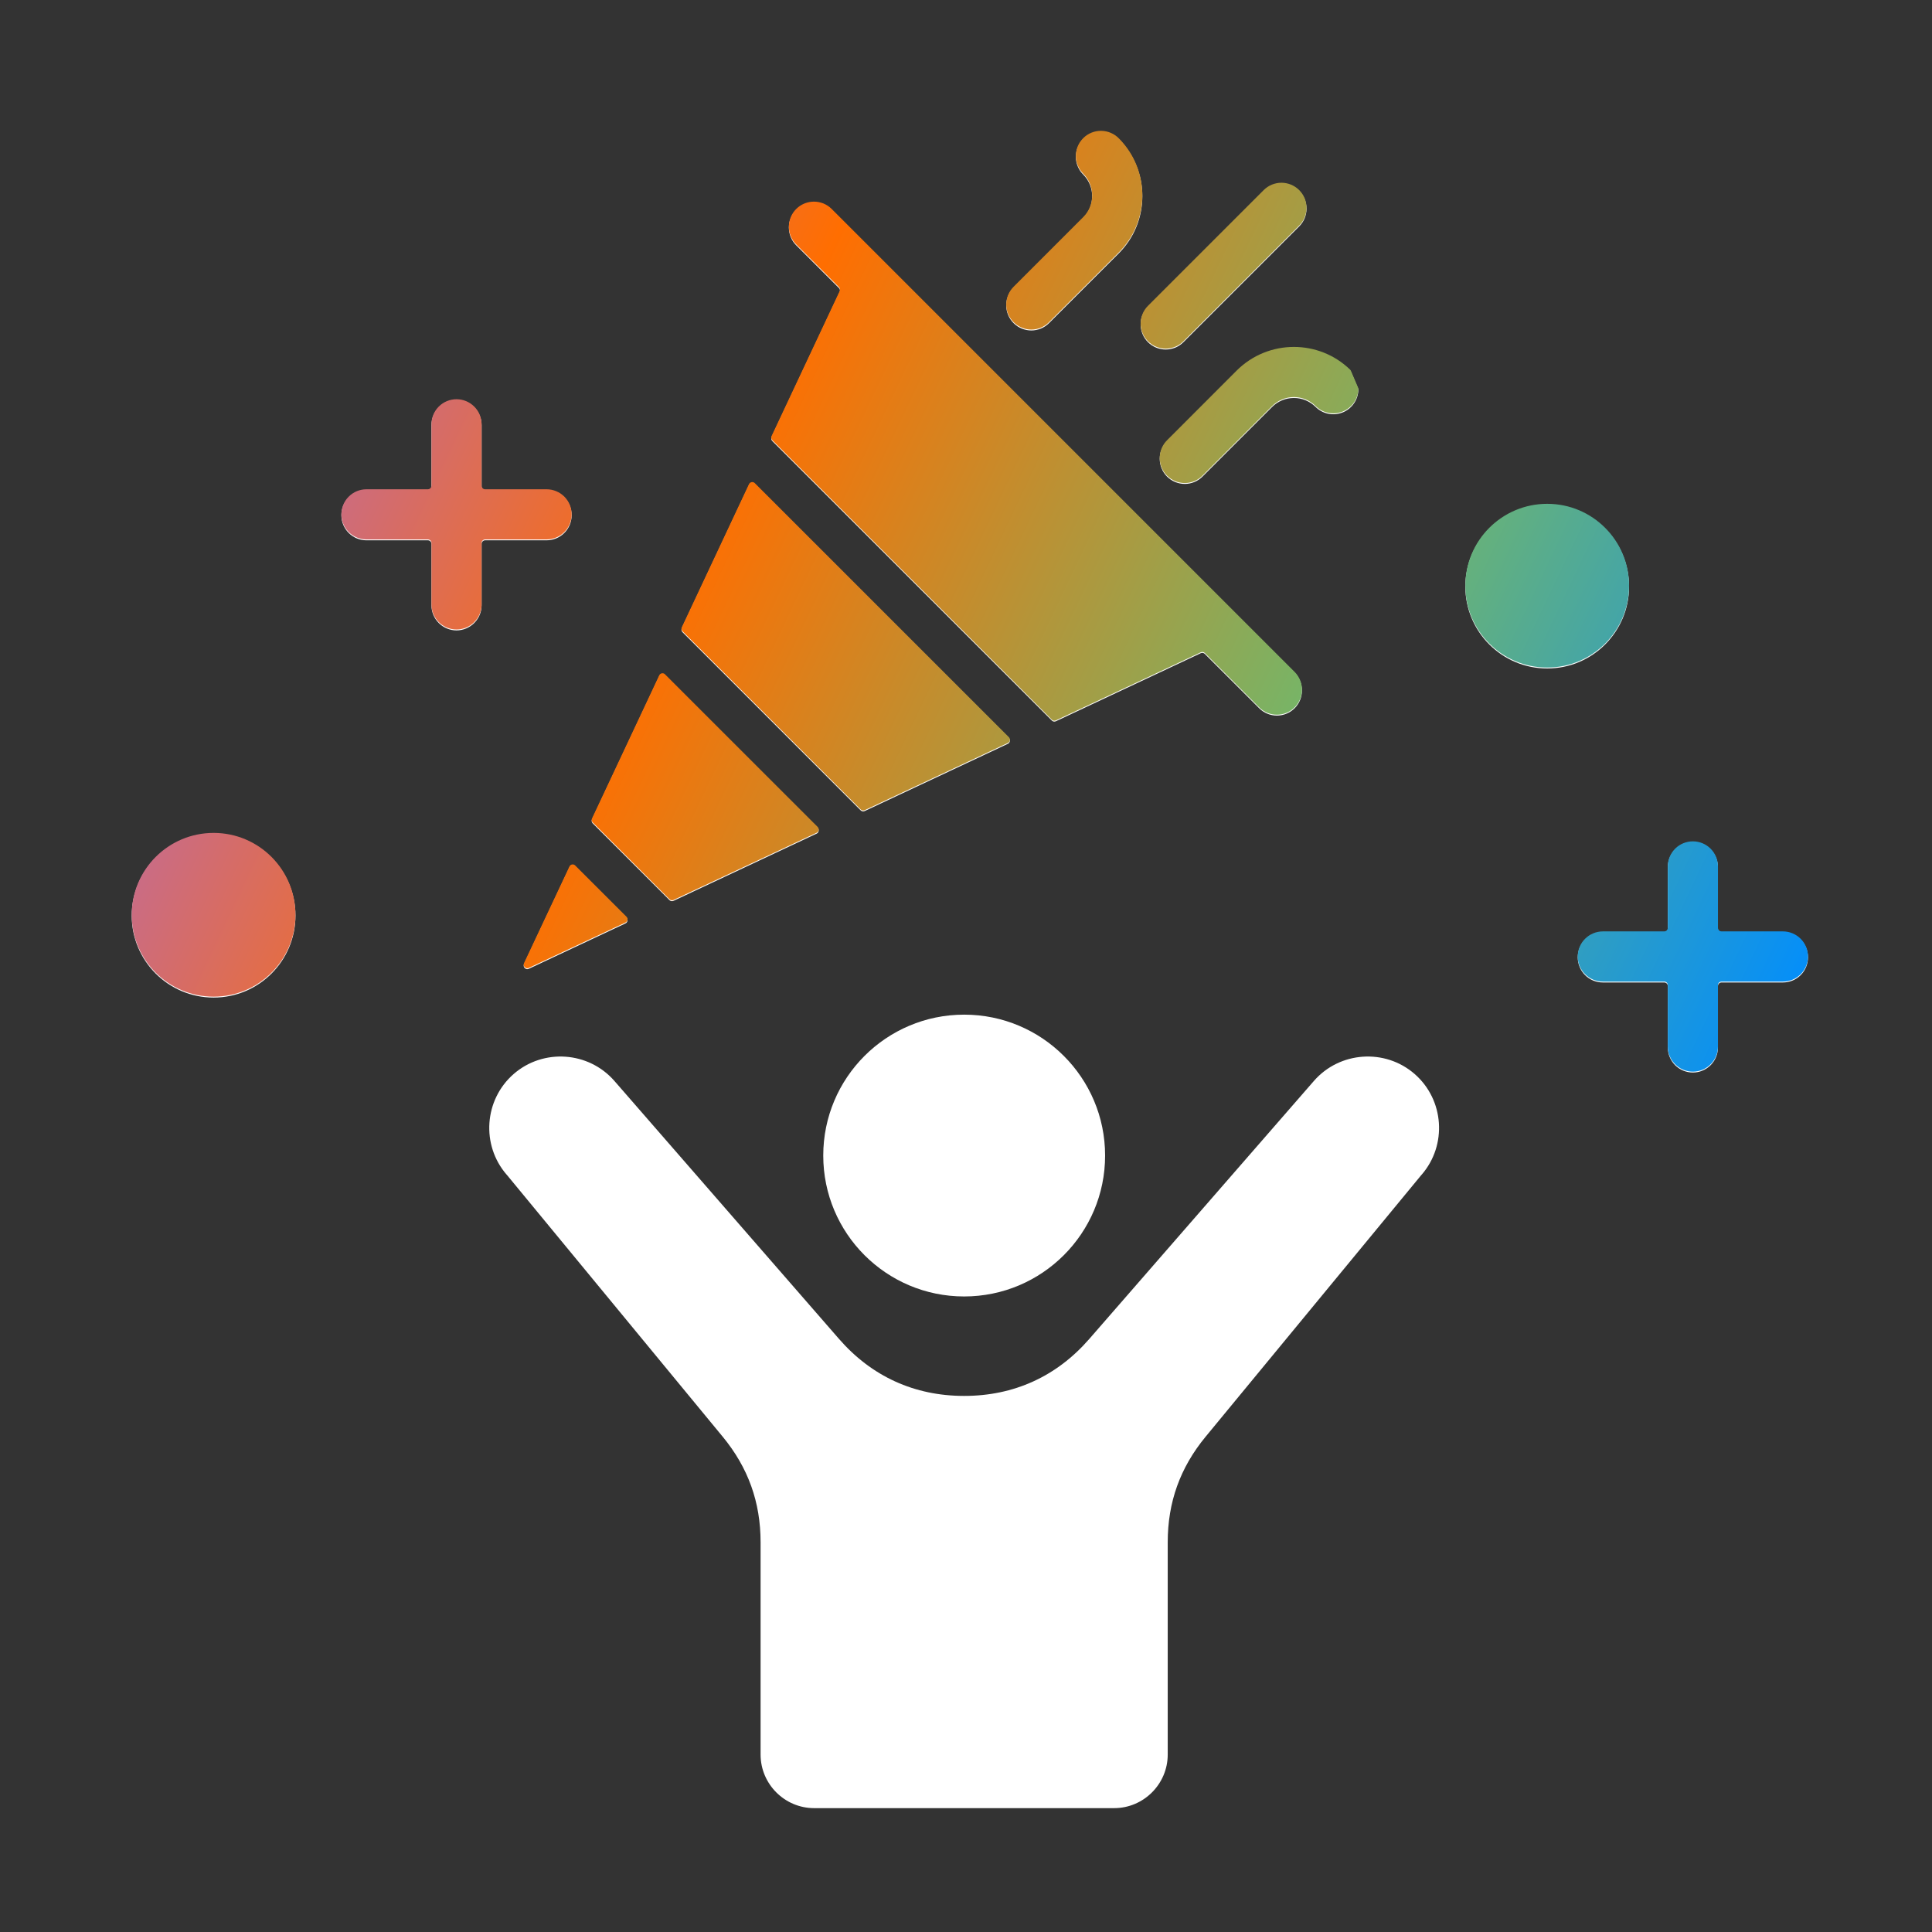 <svg width="44" height="44" viewBox="0 0 44 44" fill="none" xmlns="http://www.w3.org/2000/svg">
<rect x="0" y="0" width="44" height="44" fill="#333333" stroke="none"/>
<path fill-rule="evenodd" clip-rule="evenodd" d="M37.983 19.753C37.983 19.601 38.043 19.456 38.15 19.349C38.257 19.242 38.403 19.182 38.554 19.182C38.706 19.182 38.851 19.242 38.958 19.349C39.065 19.456 39.125 19.601 39.125 19.753V21.151C39.125 21.196 39.162 21.233 39.207 21.233H40.605C40.757 21.233 40.902 21.293 41.009 21.4C41.116 21.507 41.176 21.652 41.176 21.804C41.176 21.955 41.116 22.101 41.009 22.208C40.902 22.315 40.757 22.375 40.605 22.375H39.207C39.185 22.375 39.164 22.384 39.149 22.399C39.134 22.414 39.125 22.435 39.125 22.457V23.855C39.125 24.007 39.065 24.152 38.958 24.259C38.851 24.366 38.706 24.426 38.554 24.426C38.403 24.426 38.257 24.366 38.15 24.259C38.043 24.152 37.983 24.007 37.983 23.855V22.457C37.983 22.435 37.974 22.414 37.959 22.399C37.944 22.384 37.923 22.375 37.901 22.375H36.503C36.352 22.375 36.206 22.315 36.099 22.208C35.992 22.101 35.932 21.955 35.932 21.804C35.932 21.652 35.992 21.507 36.099 21.4C36.206 21.293 36.352 21.233 36.503 21.233H37.901C37.923 21.233 37.944 21.224 37.959 21.209C37.974 21.194 37.983 21.173 37.983 21.151V19.753ZM4.865 18.99C5.895 18.99 6.729 19.825 6.729 20.854C6.729 21.884 5.895 22.719 4.865 22.719C3.835 22.719 3 21.884 3 20.854C3 19.825 3.835 18.99 4.865 18.99ZM12.448 11.163C12.599 11.163 12.745 11.223 12.852 11.331C12.959 11.438 13.019 11.583 13.019 11.734C13.019 11.886 12.959 12.031 12.852 12.138C12.745 12.245 12.599 12.305 12.448 12.305H11.049C11.028 12.305 11.007 12.314 10.992 12.329C10.976 12.345 10.968 12.365 10.968 12.387V13.786C10.968 13.937 10.908 14.082 10.8 14.189C10.693 14.296 10.548 14.357 10.397 14.357C10.245 14.357 10.1 14.296 9.993 14.189C9.886 14.082 9.826 13.937 9.826 13.786V12.387C9.826 12.365 9.817 12.345 9.802 12.329C9.787 12.314 9.766 12.305 9.744 12.305H8.346C8.271 12.305 8.196 12.291 8.127 12.262C8.058 12.233 7.995 12.191 7.942 12.138C7.889 12.085 7.847 12.022 7.818 11.953C7.789 11.884 7.775 11.809 7.775 11.734C7.775 11.659 7.789 11.585 7.818 11.516C7.847 11.447 7.889 11.384 7.942 11.331C7.995 11.278 8.058 11.236 8.127 11.207C8.196 11.178 8.271 11.163 8.346 11.163H9.744C9.766 11.163 9.787 11.155 9.802 11.139C9.817 11.124 9.826 11.103 9.826 11.082V9.683C9.826 9.532 9.886 9.386 9.993 9.279C10.1 9.172 10.245 9.112 10.397 9.112C10.548 9.112 10.693 9.172 10.8 9.279C10.908 9.386 10.968 9.532 10.968 9.683V11.082C10.968 11.127 11.004 11.163 11.049 11.163H12.448ZM24.673 3.979C24.619 3.926 24.576 3.863 24.547 3.793C24.517 3.723 24.502 3.648 24.502 3.572C24.502 3.496 24.517 3.421 24.546 3.351C24.575 3.281 24.618 3.217 24.672 3.164C24.726 3.111 24.79 3.069 24.861 3.041C24.931 3.013 25.007 2.999 25.083 3C25.158 3.001 25.233 3.018 25.303 3.048C25.372 3.079 25.435 3.123 25.487 3.178L25.488 3.179C25.84 3.536 26.016 4.003 26.016 4.47C26.016 4.942 25.836 5.414 25.478 5.772L23.891 7.359C23.838 7.412 23.775 7.454 23.706 7.483C23.637 7.511 23.562 7.526 23.488 7.526C23.413 7.526 23.338 7.511 23.269 7.483C23.2 7.454 23.137 7.412 23.084 7.359C23.031 7.306 22.989 7.243 22.96 7.174C22.931 7.104 22.916 7.03 22.916 6.955C22.916 6.88 22.931 6.806 22.96 6.737C22.989 6.667 23.031 6.604 23.084 6.551L24.67 4.965C24.735 4.9 24.786 4.823 24.821 4.738C24.856 4.653 24.874 4.562 24.873 4.47C24.874 4.287 24.802 4.11 24.673 3.979ZM30.936 8.882C30.932 8.994 30.896 9.102 30.831 9.193C30.767 9.284 30.677 9.355 30.573 9.395C30.469 9.436 30.355 9.445 30.246 9.422C30.136 9.398 30.036 9.343 29.958 9.264L29.957 9.263C29.826 9.135 29.65 9.063 29.467 9.064C29.375 9.064 29.285 9.081 29.2 9.116C29.115 9.151 29.038 9.202 28.973 9.267L27.386 10.854C27.279 10.961 27.134 11.021 26.983 11.021C26.831 11.021 26.686 10.961 26.579 10.854C26.472 10.747 26.412 10.601 26.412 10.45C26.412 10.299 26.472 10.153 26.579 10.046L28.165 8.46C28.524 8.101 28.996 7.922 29.467 7.922C29.929 7.922 30.392 8.094 30.747 8.438C30.756 8.446 30.761 8.454 30.765 8.465L30.929 8.847C30.934 8.859 30.936 8.87 30.936 8.882ZM26.952 7.793L29.588 5.157C29.641 5.104 29.683 5.041 29.712 4.972C29.74 4.903 29.755 4.828 29.755 4.753C29.755 4.678 29.74 4.604 29.712 4.535C29.683 4.466 29.641 4.403 29.588 4.35C29.535 4.297 29.472 4.255 29.402 4.226C29.333 4.197 29.259 4.182 29.184 4.182C29.109 4.182 29.035 4.197 28.965 4.226C28.896 4.255 28.833 4.297 28.78 4.35L26.144 6.985C26.091 7.038 26.049 7.101 26.021 7.171C25.992 7.24 25.977 7.314 25.977 7.389C25.977 7.464 25.992 7.538 26.021 7.608C26.049 7.677 26.091 7.74 26.144 7.793C26.198 7.846 26.26 7.888 26.33 7.917C26.399 7.945 26.473 7.96 26.548 7.96C26.623 7.96 26.697 7.945 26.767 7.917C26.836 7.888 26.899 7.846 26.952 7.793ZM35.237 11.494C36.267 11.494 37.101 12.329 37.101 13.359C37.101 14.389 36.267 15.224 35.237 15.224C34.207 15.224 33.372 14.389 33.372 13.359C33.372 12.329 34.207 11.494 35.237 11.494ZM14.268 20.899L13.1 19.731C13.091 19.722 13.079 19.715 13.067 19.711C13.054 19.707 13.041 19.706 13.028 19.708C13.015 19.71 13.003 19.716 12.993 19.724C12.982 19.732 12.974 19.742 12.969 19.754L11.934 21.956C11.927 21.971 11.925 21.988 11.928 22.005C11.931 22.021 11.938 22.036 11.951 22.048C11.962 22.06 11.978 22.068 11.994 22.071C12.011 22.074 12.028 22.072 12.043 22.064L14.245 21.03C14.269 21.018 14.286 20.997 14.29 20.97C14.295 20.943 14.287 20.918 14.268 20.899ZM29.484 15.323L18.941 4.78C18.888 4.727 18.825 4.685 18.756 4.656C18.686 4.627 18.612 4.612 18.537 4.612C18.462 4.612 18.388 4.627 18.319 4.656C18.249 4.685 18.186 4.727 18.133 4.78C18.08 4.833 18.038 4.896 18.01 4.965C17.981 5.034 17.966 5.108 17.966 5.183C17.966 5.258 17.981 5.333 18.01 5.402C18.038 5.471 18.08 5.534 18.133 5.587L19.106 6.56C19.118 6.571 19.126 6.587 19.129 6.603C19.132 6.62 19.13 6.637 19.122 6.652L17.572 9.952C17.565 9.967 17.563 9.984 17.566 10.001C17.569 10.017 17.576 10.032 17.588 10.044L23.955 16.41C23.966 16.422 23.982 16.43 23.998 16.433C24.015 16.436 24.032 16.433 24.047 16.426L27.347 14.876C27.362 14.869 27.379 14.867 27.395 14.87C27.412 14.873 27.427 14.88 27.439 14.893L28.677 16.13C28.784 16.237 28.929 16.297 29.08 16.297C29.232 16.297 29.377 16.237 29.484 16.13C29.591 16.023 29.651 15.878 29.651 15.727C29.651 15.575 29.591 15.43 29.484 15.323ZM22.976 16.809C22.995 16.828 23.003 16.854 22.998 16.881C22.996 16.893 22.991 16.906 22.983 16.916C22.975 16.927 22.965 16.935 22.953 16.94L19.693 18.471C19.678 18.478 19.661 18.481 19.644 18.478C19.628 18.475 19.613 18.467 19.601 18.455L15.544 14.398C15.532 14.386 15.524 14.371 15.521 14.354C15.518 14.338 15.52 14.321 15.528 14.306L17.058 11.046C17.07 11.022 17.091 11.005 17.118 11.001C17.145 10.996 17.171 11.004 17.19 11.023L22.976 16.809ZM18.622 18.854C18.641 18.873 18.649 18.898 18.644 18.925C18.642 18.938 18.637 18.951 18.629 18.961C18.621 18.971 18.61 18.98 18.599 18.985L15.339 20.516C15.324 20.523 15.307 20.526 15.29 20.523C15.274 20.52 15.259 20.512 15.247 20.5L13.499 18.752C13.487 18.74 13.479 18.725 13.476 18.708C13.473 18.692 13.475 18.675 13.483 18.66L15.014 15.4C15.025 15.376 15.046 15.359 15.073 15.355C15.1 15.35 15.126 15.358 15.145 15.377L18.622 18.854ZM21.958 23.108C23.73 23.108 25.168 24.544 25.168 26.317C25.168 28.09 23.73 29.526 21.958 29.526C20.186 29.526 18.749 28.09 18.749 26.317C18.749 24.544 20.186 23.108 21.958 23.108ZM32.217 24.459C31.543 23.872 30.51 23.944 29.923 24.618L24.809 30.492C24.066 31.347 23.091 31.791 21.958 31.791C20.825 31.791 19.851 31.347 19.107 30.492L13.993 24.618C13.406 23.944 12.374 23.872 11.699 24.459C11.025 25.046 10.953 26.078 11.539 26.753L11.541 26.754L16.459 32.72C17.04 33.425 17.322 34.211 17.322 35.125V39.96C17.322 40.63 17.87 41.179 18.541 41.179H25.375C26.045 41.179 26.594 40.63 26.594 39.96V35.125C26.594 34.211 26.876 33.425 27.457 32.72L32.375 26.754L32.377 26.753C32.963 26.078 32.891 25.046 32.217 24.459Z" fill="white"/>
<path fill-rule="evenodd" clip-rule="evenodd" d="M37.983 19.732C37.983 19.581 38.043 19.436 38.15 19.328C38.257 19.221 38.403 19.161 38.554 19.161C38.706 19.161 38.851 19.221 38.958 19.328C39.065 19.436 39.125 19.581 39.125 19.732V21.131C39.125 21.176 39.162 21.212 39.207 21.212H40.605C40.757 21.212 40.902 21.273 41.009 21.38C41.116 21.487 41.176 21.632 41.176 21.783C41.176 21.935 41.116 22.08 41.009 22.187C40.902 22.294 40.757 22.355 40.605 22.355H39.207C39.185 22.355 39.164 22.363 39.149 22.378C39.134 22.394 39.125 22.414 39.125 22.436V23.835C39.125 23.986 39.065 24.131 38.958 24.238C38.851 24.346 38.706 24.406 38.554 24.406C38.403 24.406 38.257 24.346 38.15 24.238C38.043 24.131 37.983 23.986 37.983 23.835V22.436C37.983 22.414 37.974 22.394 37.959 22.378C37.944 22.363 37.923 22.355 37.901 22.355H36.503C36.352 22.355 36.206 22.294 36.099 22.187C35.992 22.08 35.932 21.935 35.932 21.783C35.932 21.632 35.992 21.487 36.099 21.38C36.206 21.273 36.352 21.212 36.503 21.212H37.901C37.923 21.212 37.944 21.204 37.959 21.189C37.974 21.173 37.983 21.152 37.983 21.131V19.732ZM4.865 18.969C5.895 18.969 6.729 19.804 6.729 20.834C6.729 21.864 5.895 22.698 4.865 22.698C3.835 22.698 3 21.864 3 20.834C3 19.804 3.835 18.969 4.865 18.969ZM12.448 11.143C12.599 11.143 12.745 11.203 12.852 11.31C12.959 11.417 13.019 11.562 13.019 11.714C13.019 11.865 12.959 12.011 12.852 12.118C12.745 12.225 12.599 12.285 12.448 12.285H11.049C11.028 12.285 11.007 12.293 10.992 12.309C10.976 12.324 10.968 12.345 10.968 12.367V13.765C10.968 13.916 10.908 14.062 10.8 14.169C10.693 14.276 10.548 14.336 10.397 14.336C10.245 14.336 10.1 14.276 9.993 14.169C9.886 14.062 9.826 13.916 9.826 13.765V12.367C9.826 12.345 9.817 12.324 9.802 12.309C9.787 12.293 9.766 12.285 9.744 12.285H8.346C8.271 12.285 8.196 12.27 8.127 12.241C8.058 12.213 7.995 12.171 7.942 12.118C7.889 12.065 7.847 12.002 7.818 11.932C7.789 11.863 7.775 11.789 7.775 11.714C7.775 11.639 7.789 11.565 7.818 11.495C7.847 11.426 7.889 11.363 7.942 11.31C7.995 11.257 8.058 11.215 8.127 11.186C8.196 11.158 8.271 11.143 8.346 11.143H9.744C9.766 11.143 9.787 11.134 9.802 11.119C9.817 11.104 9.826 11.083 9.826 11.061V9.663C9.826 9.511 9.886 9.366 9.993 9.259C10.1 9.152 10.245 9.092 10.397 9.092C10.548 9.092 10.693 9.152 10.8 9.259C10.908 9.366 10.968 9.511 10.968 9.663V11.061C10.968 11.106 11.004 11.143 11.049 11.143H12.448ZM24.673 3.959C24.619 3.906 24.576 3.842 24.547 3.772C24.517 3.702 24.502 3.627 24.502 3.551C24.502 3.475 24.517 3.4 24.546 3.33C24.575 3.26 24.618 3.197 24.672 3.144C24.726 3.09 24.79 3.048 24.861 3.02C24.931 2.992 25.007 2.978 25.083 2.98C25.158 2.981 25.233 2.997 25.303 3.028C25.372 3.058 25.435 3.102 25.487 3.157L25.488 3.158C25.84 3.516 26.016 3.983 26.016 4.45C26.016 4.921 25.836 5.393 25.478 5.752L23.891 7.338C23.838 7.391 23.775 7.433 23.706 7.462C23.637 7.491 23.562 7.506 23.488 7.506C23.413 7.506 23.338 7.491 23.269 7.462C23.2 7.433 23.137 7.391 23.084 7.338C23.031 7.285 22.989 7.222 22.96 7.153C22.931 7.084 22.916 7.01 22.916 6.935C22.916 6.86 22.931 6.785 22.96 6.716C22.989 6.647 23.031 6.584 23.084 6.531L24.67 4.944C24.735 4.879 24.786 4.802 24.821 4.717C24.856 4.632 24.874 4.542 24.873 4.45C24.874 4.266 24.802 4.09 24.673 3.959ZM30.936 8.862C30.932 8.973 30.896 9.081 30.831 9.173C30.767 9.264 30.677 9.334 30.573 9.375C30.469 9.415 30.355 9.425 30.246 9.401C30.136 9.378 30.036 9.323 29.958 9.243L29.957 9.242C29.826 9.114 29.65 9.043 29.467 9.043C29.375 9.043 29.285 9.061 29.2 9.096C29.115 9.131 29.038 9.182 28.973 9.247L27.386 10.833C27.279 10.94 27.134 11.001 26.983 11.001C26.831 11.001 26.686 10.94 26.579 10.833C26.472 10.726 26.412 10.581 26.412 10.43C26.412 10.278 26.472 10.133 26.579 10.026L28.165 8.439C28.524 8.081 28.996 7.901 29.467 7.901C29.929 7.901 30.392 8.073 30.747 8.418C30.756 8.426 30.761 8.434 30.765 8.444L30.929 8.827C30.934 8.838 30.936 8.849 30.936 8.862ZM26.952 7.772L29.588 5.137C29.641 5.084 29.683 5.021 29.712 4.951C29.74 4.882 29.755 4.808 29.755 4.733C29.755 4.658 29.74 4.584 29.712 4.514C29.683 4.445 29.641 4.382 29.588 4.329C29.535 4.276 29.472 4.234 29.402 4.205C29.333 4.177 29.259 4.162 29.184 4.162C29.109 4.162 29.035 4.177 28.965 4.205C28.896 4.234 28.833 4.276 28.78 4.329L26.144 6.965C26.091 7.018 26.049 7.081 26.021 7.15C25.992 7.219 25.977 7.294 25.977 7.369C25.977 7.444 25.992 7.518 26.021 7.587C26.049 7.656 26.091 7.719 26.144 7.772C26.198 7.825 26.26 7.868 26.33 7.896C26.399 7.925 26.473 7.94 26.548 7.94C26.623 7.94 26.697 7.925 26.767 7.896C26.836 7.868 26.899 7.825 26.952 7.772ZM35.237 11.474C36.267 11.474 37.101 12.309 37.101 13.338C37.101 14.368 36.267 15.203 35.237 15.203C34.207 15.203 33.372 14.368 33.372 13.338C33.372 12.309 34.207 11.474 35.237 11.474ZM14.268 20.878L13.1 19.711C13.091 19.701 13.079 19.694 13.067 19.69C13.054 19.686 13.041 19.686 13.028 19.688C13.015 19.69 13.003 19.695 12.993 19.703C12.982 19.711 12.974 19.722 12.969 19.734L11.934 21.935C11.927 21.95 11.925 21.967 11.928 21.984C11.931 22.001 11.938 22.016 11.951 22.027C11.962 22.04 11.978 22.048 11.994 22.05C12.011 22.053 12.028 22.051 12.043 22.044L14.245 21.01C14.269 20.998 14.286 20.977 14.29 20.95C14.295 20.923 14.287 20.898 14.268 20.878ZM29.484 15.302L18.941 4.759C18.888 4.706 18.825 4.664 18.756 4.635C18.686 4.607 18.612 4.592 18.537 4.592C18.462 4.592 18.388 4.607 18.319 4.635C18.249 4.664 18.186 4.706 18.133 4.759C18.08 4.812 18.038 4.875 18.01 4.944C17.981 5.014 17.966 5.088 17.966 5.163C17.966 5.238 17.981 5.312 18.01 5.381C18.038 5.451 18.08 5.514 18.133 5.567L19.106 6.539C19.118 6.551 19.126 6.566 19.129 6.583C19.132 6.599 19.13 6.616 19.122 6.632L17.572 9.931C17.565 9.946 17.563 9.963 17.566 9.98C17.569 9.997 17.576 10.012 17.588 10.024L23.955 16.39C23.966 16.402 23.982 16.41 23.998 16.413C24.015 16.415 24.032 16.413 24.047 16.406L27.347 14.856C27.362 14.849 27.379 14.846 27.395 14.849C27.412 14.852 27.427 14.86 27.439 14.872L28.677 16.11C28.784 16.217 28.929 16.277 29.08 16.277C29.232 16.277 29.377 16.217 29.484 16.11C29.591 16.003 29.651 15.857 29.651 15.706C29.651 15.555 29.591 15.409 29.484 15.302ZM22.976 16.788C22.995 16.808 23.003 16.833 22.998 16.86C22.996 16.873 22.991 16.885 22.983 16.896C22.975 16.906 22.965 16.914 22.953 16.92L19.693 18.451C19.678 18.458 19.661 18.46 19.644 18.457C19.628 18.454 19.613 18.447 19.601 18.434L15.544 14.377C15.532 14.366 15.524 14.351 15.521 14.334C15.518 14.317 15.52 14.3 15.528 14.285L17.058 11.026C17.07 11.001 17.091 10.985 17.118 10.98C17.145 10.976 17.171 10.983 17.19 11.003L22.976 16.788ZM18.622 18.833C18.641 18.853 18.649 18.878 18.644 18.905C18.642 18.918 18.637 18.93 18.629 18.941C18.621 18.951 18.61 18.959 18.599 18.965L15.339 20.496C15.324 20.503 15.307 20.505 15.29 20.502C15.274 20.5 15.259 20.491 15.247 20.48L13.499 18.731C13.487 18.72 13.479 18.704 13.476 18.688C13.473 18.671 13.475 18.654 13.483 18.639L15.014 15.38C15.025 15.355 15.046 15.339 15.073 15.334C15.1 15.329 15.126 15.337 15.145 15.357L18.622 18.833Z" fill="url(#paint0_linear_4051_31794)"/>
<defs>
<linearGradient id="paint0_linear_4051_31794" x1="3" y1="2.979" x2="41.983" y2="21.503" gradientUnits="userSpaceOnUse">
<stop stop-color="#996AFD"/>
<stop offset="0.36" stop-color="#FF6E01"/>
<stop offset="0.695" stop-color="#74B669"/>
<stop offset="1" stop-color="#008DFF"/>
</linearGradient>
</defs>
</svg>
